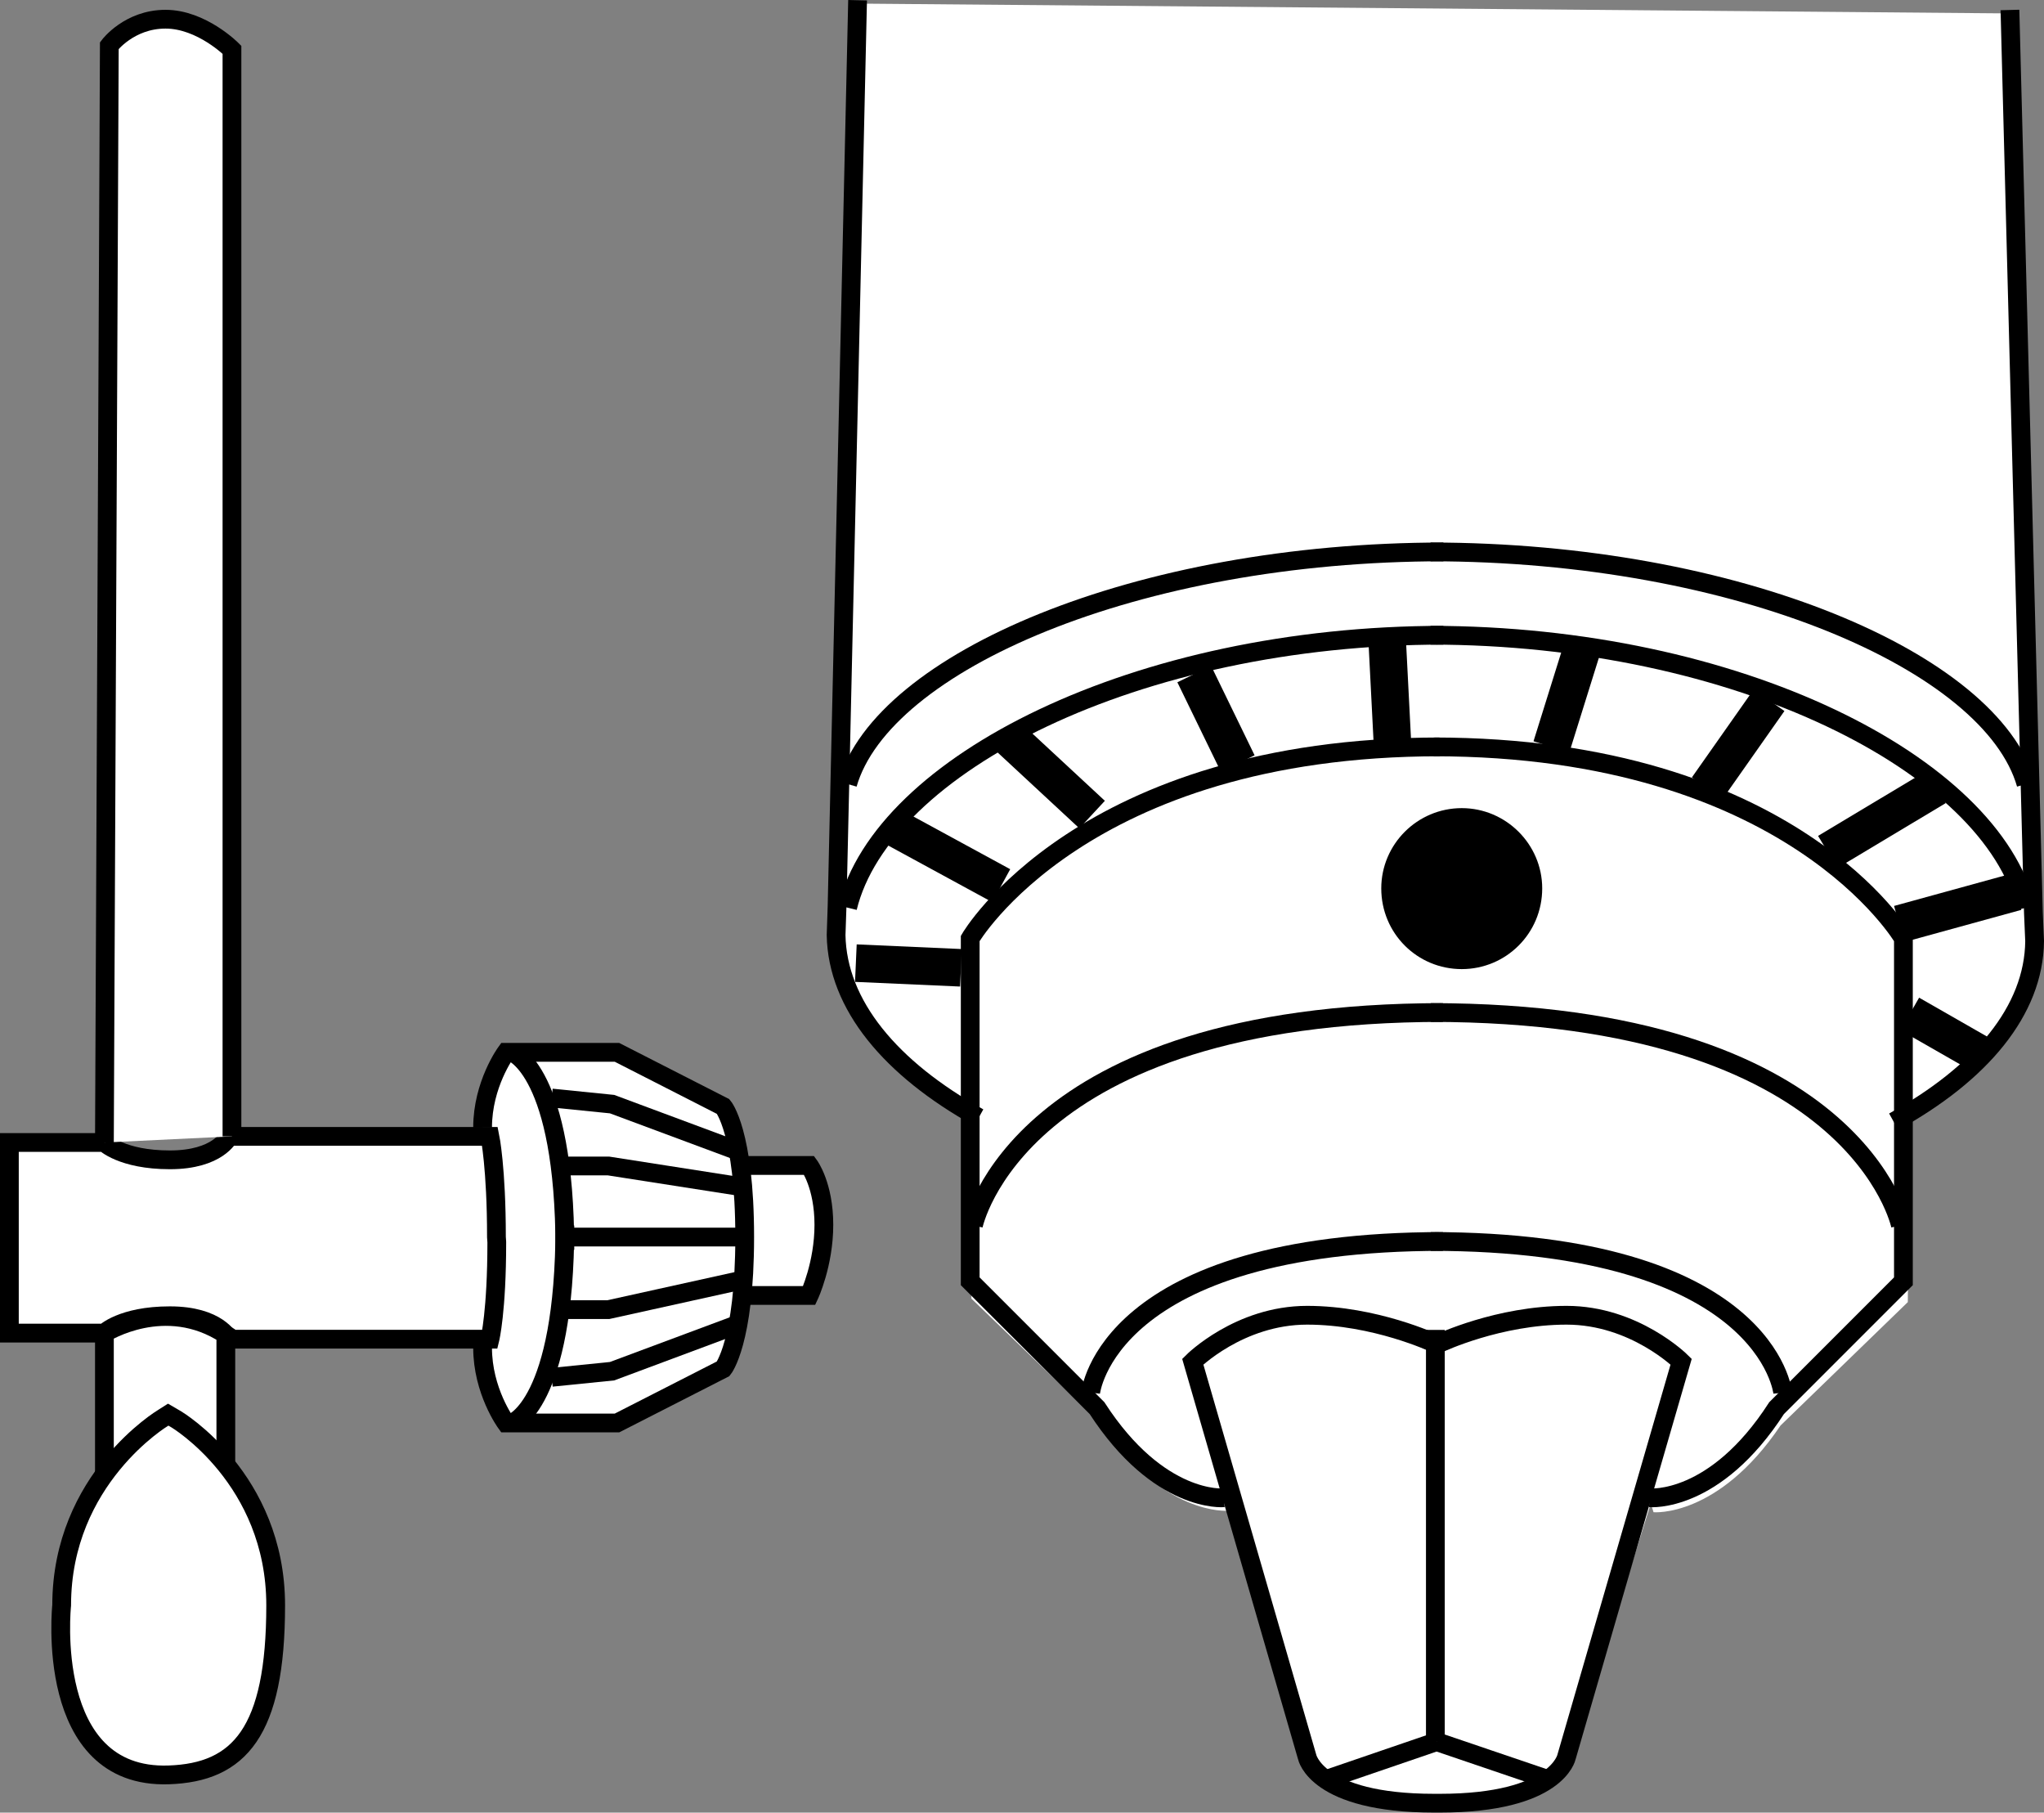 <?xml version="1.0" encoding="iso-8859-1"?>
<!-- Generator: Adobe Illustrator 28.1.0, SVG Export Plug-In . SVG Version: 6.00 Build 0)  -->
<svg version="1.1" id="image" xmlns="http://www.w3.org/2000/svg" xmlns:xlink="http://www.w3.org/1999/xlink" x="0px" y="0px"
	 width="65.366px" height="57.954px" viewBox="0 0 65.366 57.954" enable-background="new 0 0 65.366 57.954"
	 xml:space="preserve">
<rect x="0" y="0" width="65.366" height="57.954" fill="#808080" stroke="none"/>
<g id="Layer_8">
	<path fill="#FFFFFF" stroke="#000000" stroke-width="0.6" d="M23.675,37.263h2.203c0,0,0.469,0.633,0.469,1.898
		c0,1.258-0.469,2.258-0.469,2.258H23.722"/>
	<g>
		<path fill="#FFFFFF" d="M27.527,0.116l-0.656,28.967l-0.039,0.922c0.039,2.102,1.601,4.024,4.156,5.547l0.078,5.969
			l4.133,3.992c2,2.976,4.07,2.789,4.07,2.789l0.086-0.273l2.617,8.266c0,0,0.305,1.422,4.039,1.43l0.188,0.008
			c3.734,0,4.008-1.422,4.008-1.422l2.586-8.242l0.086,0.281c0,0,2.062,0.188,4.062-2.773l4.07-3.945l0.054-5.946
			c2.524-1.5,4.078-3.398,4.102-5.492l-0.047-0.914l-0.742-28.85"/>
	</g>
	<path fill="none" stroke="#000000" stroke-width="0.6" d="M64.277,0.319l0.75,28.858l0.039,0.914
		c-0.023,2.219-1.718,4.234-4.508,5.773"/>
	<path fill="none" stroke="#000000" stroke-width="0.6" d="M45.746,20.31c9.828,0,17.937,4.14,19.047,8.711"/>
	<path fill="none" stroke="#000000" stroke-width="0.6" d="M52.761,47.888c0,0,2.078,0.195,4.054-2.867l4.055-4.055V30.005
		c0,0-3.562-6.125-15.023-6.125"/>
	<path fill="none" stroke="#000000" stroke-width="0.6" d="M60.777,39.185c0,0-1.391-6.812-15.024-6.812"/>
	<path fill="none" stroke="#000000" stroke-width="0.6" d="M57.011,44.529c0,0-0.484-4.836-11.258-4.836"/>
	<line fill="none" stroke="#000000" stroke-width="0.6" x1="49.41" y1="56.864" x2="45.941" y2="55.685"/>
	<path fill="none" stroke="#000000" stroke-width="0.6" d="M27.425,0.007L26.769,28.974l-0.031,0.922
		c0.039,2.234,1.75,4.273,4.562,5.836"/>
	<path fill="none" stroke="#000000" stroke-width="0.6" d="M46.16,20.31c-9.836,0-17.938,4.14-19.055,8.711"/>
	<path fill="none" stroke="#000000" stroke-width="0.6" d="M45.746,17.646c9.828,0,17.937,3.531,19.047,7.422"/>
	<path fill="none" stroke="#000000" stroke-width="0.6" d="M46.16,17.646c-9.836,0-17.938,3.531-19.055,7.422"/>
	<path fill="none" stroke="#000000" stroke-width="0.6" d="M39.136,47.888c0,0-2.07,0.195-4.054-2.867l-4.055-4.055V30.005
		c0,0,3.562-6.125,15.023-6.125"/>
	<path fill="none" stroke="#000000" stroke-width="0.6" d="M31.128,39.185c0,0,1.383-6.812,15.016-6.812"/>
	<path fill="none" stroke="#000000" stroke-width="0.6" d="M34.878,44.529c0,0,0.5-4.836,11.266-4.836"/>
	<path fill="none" stroke="#000000" stroke-width="0.6" d="M45.863,42.943c0,0-1.891-0.891-4.063-0.891
		c-2.172,0-3.656,1.484-3.656,1.484L41.8,56.169c0,0,0.289,1.484,4.063,1.484h0.18c3.766,0,4.055-1.484,4.055-1.484
		l3.664-12.633c0,0-1.492-1.484-3.664-1.484c-2.172,0-4.055,0.891-4.055,0.891"/>
	<line fill="none" stroke="#000000" stroke-width="0.6" x1="42.496" y1="56.864" x2="45.941" y2="55.685"/>
	<path stroke="#000000" stroke-width="0.6" d="M44.472,28.404c0-1.242,1.016-2.266,2.274-2.266
		c1.25,0,2.273,1.024,2.273,2.266c0,1.274-1.023,2.281-2.273,2.281C45.488,30.685,44.472,29.677,44.472,28.404z"/>
	<line fill="none" stroke="#000000" stroke-width="1.2" x1="50.589" y1="20.755" x2="49.613" y2="23.88"/>
	<line fill="none" stroke="#000000" stroke-width="1.2" x1="56.574" y1="22.388" x2="54.597" y2="25.2"/>
	<line fill="none" stroke="#000000" stroke-width="1.2" x1="61.917" y1="25.162" x2="58.449" y2="27.24"/>
	<line fill="none" stroke="#000000" stroke-width="1.2" x1="64.48" y1="28.513" x2="60.73" y2="29.544"/>
	<line fill="none" stroke="#000000" stroke-width="1.2" x1="63.246" y1="33.662" x2="61.074" y2="32.419"/>
	<line fill="none" stroke="#000000" stroke-width="1.2" x1="44.363" y1="20.505" x2="44.527" y2="23.716"/>
	<line fill="none" stroke="#000000" stroke-width="1.2" x1="38.191" y1="21.552" x2="39.582" y2="24.412"/>
	<line fill="none" stroke="#000000" stroke-width="1.2" x1="32.206" y1="23.521" x2="34.925" y2="26.044"/>
	<line fill="none" stroke="#000000" stroke-width="1.2" x1="28.66" y1="26.49" x2="32.019" y2="28.318"/>
	<line fill="none" stroke="#000000" stroke-width="1.2" x1="27.37" y1="30.794" x2="30.73" y2="30.943"/>
	<line fill="none" stroke="#000000" stroke-width="0.6" x1="45.902" y1="42.521" x2="45.902" y2="55.685"/>
	<path fill="#FFFFFF" stroke="#000000" stroke-width="0.6" d="M15.433,36.052c0-1.383,0.75-2.406,0.75-2.406H19.73l3.398,1.734
		c0,0,0.687,0.804,0.687,4.172c0,3.367-0.687,4.211-0.687,4.211l-3.398,1.734h-3.547c0,0-0.75-1.023-0.75-2.406"/>
	<path fill="#FFFFFF" stroke="#000000" stroke-width="0.6" d="M0.3,39.841v-3.312h3.039c0,0,0.555,0.554,2.094,0.554
		c1.539,0,1.891-0.75,1.891-0.75h8.344c0,0,0.208,1.008,0.208,3.219l0.011,0.164c0,2.211-0.219,3.102-0.219,3.102
		H7.324c0,0-0.352-0.75-1.891-0.75c-1.539,0-2.094,0.555-2.094,0.555H0.3V39.302"/>
	<polyline fill="none" stroke="#000000" stroke-width="0.6" points="23.605,36.802 19.574,35.302 17.644,35.107 	"/>
	<polyline fill="none" stroke="#000000" stroke-width="0.6" points="23.753,37.95 19.456,37.279 17.878,37.279 	"/>
	<path fill="none" stroke="#000000" stroke-width="0.6" d="M16.378,33.646c0,0,1.687,0.594,1.687,6.312"/>
	<polyline fill="none" stroke="#000000" stroke-width="0.6" points="23.597,42.341 19.574,43.841 17.644,44.036 	"/>
	<polyline fill="none" stroke="#000000" stroke-width="0.6" points="23.769,40.919 19.456,41.872 17.878,41.872 	"/>
	<path fill="none" stroke="#000000" stroke-width="0.6" d="M16.378,45.497c0,0,1.687-0.586,1.687-6.312"/>
	<path fill="#FFFFFF" stroke="#000000" stroke-width="0.6" d="M3.339,36.529L3.496,1.458c0,0,0.633-0.844,1.797-0.844
		c1.156,0,2.125,0.977,2.125,0.977v34.742"/>
	<path fill="#FFFFFF" stroke="#000000" stroke-width="0.6" d="M3.339,47.185v-4.562c0,0,1.941-1.227,3.883,0.047v4.516
		H3.339"/>
	<path fill="#FFFFFF" stroke="#000000" stroke-width="0.6" d="M5.217,45.333c0,0-3.245,1.938-3.245,5.993
		c0,0-0.591,5.557,3.422,5.422c2.256-0.076,3.422-1.367,3.422-5.422s-3.178-5.945-3.178-5.945l-0.259-0.151
		L5.217,45.333z"/>
	<line fill="none" stroke="#000000" stroke-width="0.6" x1="23.816" y1="39.552" x2="18.058" y2="39.552"/>
</g>
</svg>
